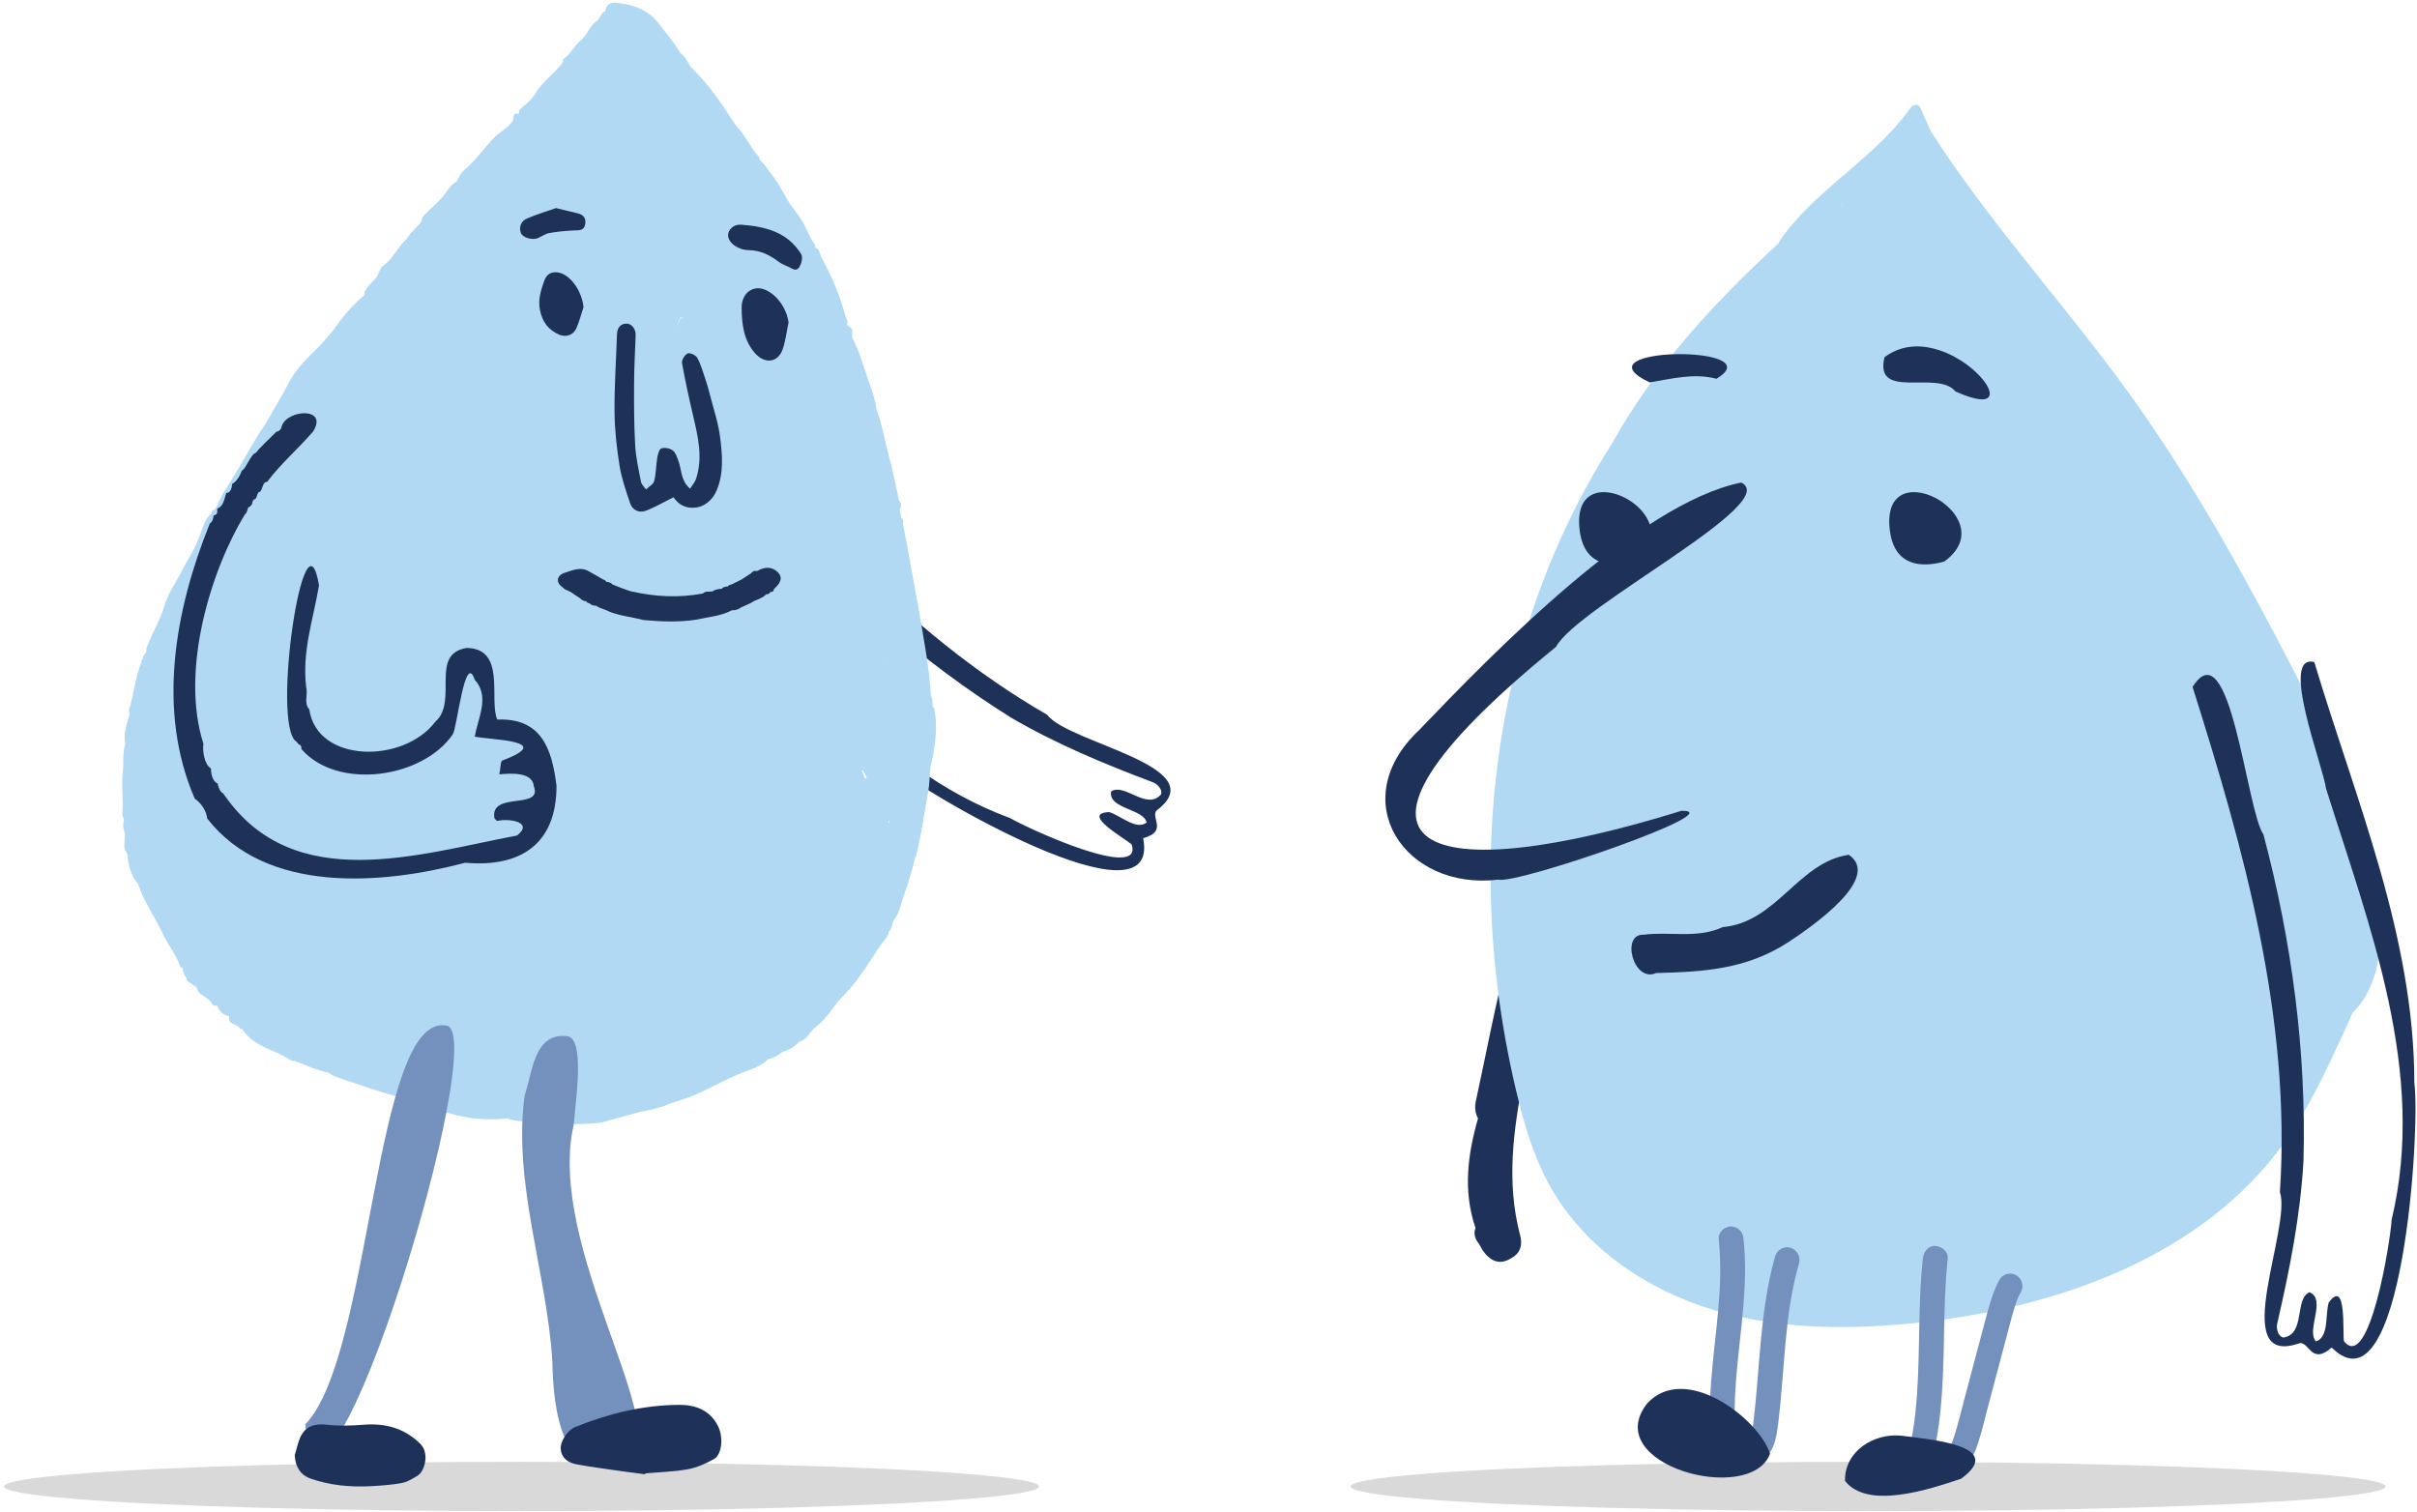<svg width="518" height="324" viewBox="0 0 518 324" fill="none" xmlns="http://www.w3.org/2000/svg">
<ellipse cx="111.773" cy="318.589" rx="110.899" ry="5.286" fill="#D9D9D9"/>
<ellipse cx="400.36" cy="318.589" rx="110.899" ry="5.286" fill="#D9D9D9"/>
<path d="M316.312 235.918C316.012 237.288 316.112 238.498 316.762 239.708C314.532 247.488 313.522 255.298 316.222 263.188C315.712 264.498 316.192 265.588 316.972 266.608C316.972 266.608 316.972 266.608 316.972 266.598C317.212 267.018 317.452 267.428 317.692 267.848C317.672 267.848 317.662 267.848 317.642 267.838C319.372 270.298 321.442 271.398 324.242 269.428L324.562 269.228C326.112 268.038 326.212 266.388 325.782 264.728C322.782 253.368 324.332 242.108 326.552 230.878C327.802 224.538 329.262 218.248 330.632 211.928C330.432 209.908 331.972 207.888 330.672 205.868C330.672 205.868 330.672 205.868 330.682 205.868C330.682 204.318 330.792 202.738 329.662 201.458C329.682 201.468 329.692 201.478 329.712 201.498C329.942 198.908 329.822 196.408 327.802 194.428C327.902 193.768 327.912 193.158 327.082 192.958C326.942 193.558 326.792 194.158 326.652 194.768C326.452 196.298 326.202 197.828 325.922 199.338C326.202 197.818 326.452 196.298 326.652 194.768C323.892 197.718 323.982 201.758 323.062 205.268C320.442 215.388 318.542 225.698 316.312 235.928V235.918Z" fill="#1E3158"/>
<path d="M324.952 233.858C326.642 240.968 328.722 248.058 332.302 254.418C339.722 267.598 353.162 276.588 367.552 280.848C381.932 285.108 397.252 285.048 412.142 283.368C441.572 280.048 472.182 269.138 489.562 244.868C494.702 237.698 498.472 229.628 502.162 221.598C502.862 220.068 503.572 218.518 504.232 216.958L504.262 217.028C510.162 211.078 510.852 201.658 509.832 193.288C507.692 175.778 499.792 159.588 491.702 143.958C481.032 123.348 469.772 102.968 456.202 84.188C442.532 65.268 426.572 48.048 413.972 28.388C413.932 28.328 413.892 28.268 413.852 28.198C413.082 26.478 412.302 24.768 411.532 23.048C411.132 22.168 409.972 22.398 409.512 23.048C407.682 25.658 405.542 28.028 403.272 30.258C399.232 34.218 394.792 37.718 390.602 41.518C388.492 43.428 386.442 45.418 384.562 47.568C383.272 49.038 382.022 50.568 381.042 52.268C367.292 64.958 354.562 78.688 345.542 94.948C335.922 110.018 328.842 126.798 324.572 144.228C317.392 173.508 317.992 204.538 324.952 233.868V233.858ZM394.772 44.058C394.692 44.138 394.612 44.208 394.532 44.288C394.592 44.178 394.652 44.068 394.712 43.968C394.732 43.998 394.752 44.038 394.772 44.068V44.058Z" fill="#B1D9F4"/>
<path d="M433.082 276.948C432.932 277.228 432.792 277.508 432.652 277.788C432.582 277.928 432.522 278.078 432.452 278.218C432.662 277.778 432.482 278.138 432.452 278.238C432.192 278.898 431.952 279.568 431.742 280.248C431.342 281.518 431.012 282.798 430.672 284.088C429.912 286.948 429.152 289.798 428.402 292.658C427.652 295.468 426.912 298.288 426.162 301.098C425.472 303.688 424.862 306.318 424.062 308.878C423.222 311.568 421.992 314.348 419.712 316.118C419.132 316.568 418.602 316.898 417.832 316.898C417.182 316.898 416.402 316.608 415.952 316.118C415.072 315.168 414.782 313.268 415.952 312.358C416.372 312.028 416.762 311.678 417.102 311.278C417.182 311.188 417.282 311.078 417.352 310.978C417.022 311.478 417.222 311.148 417.292 311.038C417.452 310.788 417.622 310.538 417.762 310.288C417.892 310.058 418.022 309.818 418.132 309.578C418.192 309.458 418.252 309.338 418.302 309.218C418.342 309.138 418.502 308.728 418.372 309.068C418.242 309.408 418.392 308.998 418.432 308.918C418.482 308.788 418.532 308.668 418.572 308.538C418.672 308.248 418.772 307.958 418.872 307.668C419.682 305.128 420.282 302.518 420.972 299.948C422.462 294.318 423.962 288.698 425.452 283.068C426.252 280.058 427.032 277.038 428.502 274.278C429.162 273.048 430.962 272.568 432.142 273.328C433.392 274.128 433.802 275.648 433.092 276.968L433.082 276.948Z" fill="#7490BC"/>
<path d="M417.432 269.688C416.262 280.618 417.002 291.658 415.842 302.588C415.502 305.808 415.022 309.009 414.292 312.169C413.982 313.529 412.352 314.458 411.022 314.028C409.602 313.568 408.832 312.208 409.162 310.758C409.462 309.438 409.732 308.118 409.952 306.778C410.062 306.108 410.162 305.448 410.262 304.778C410.262 304.748 410.322 304.338 410.282 304.628C410.242 304.948 410.312 304.429 410.312 304.359C410.362 303.979 410.402 303.609 410.452 303.229C410.752 300.539 410.932 297.839 411.052 295.139C411.292 289.709 411.282 284.268 411.482 278.838C411.592 275.788 411.782 272.739 412.102 269.699C412.252 268.319 413.222 266.968 414.762 267.038C416.072 267.098 417.582 268.219 417.422 269.699L417.432 269.688Z" fill="#7490BC"/>
<path d="M385.572 270.678C384.762 273.528 384.152 276.418 383.682 279.338C383.572 280.038 383.462 280.738 383.362 281.438C383.342 281.608 383.312 281.768 383.292 281.938C383.352 281.448 383.292 281.888 383.292 281.978C383.242 282.388 383.192 282.808 383.142 283.218C382.972 284.668 382.822 286.128 382.682 287.578C382.132 293.458 381.812 299.358 381.072 305.218C380.882 306.688 380.702 308.188 380.172 309.588C379.512 311.318 378.562 312.638 377.082 313.758C375.972 314.598 374.062 313.968 373.442 312.808C372.702 311.408 373.202 310.068 374.392 309.168C373.862 309.568 374.432 309.078 374.562 308.948C374.922 308.598 374.532 309.028 374.502 309.048C374.602 308.978 374.692 308.768 374.762 308.658C374.892 308.438 375.002 308.208 375.122 307.988C375.292 307.658 374.972 308.438 375.072 308.088C375.122 307.928 375.182 307.778 375.232 307.628C375.402 307.088 375.522 306.538 375.622 305.988C375.672 305.728 375.702 305.468 375.752 305.198C375.812 304.818 375.692 305.698 375.732 305.318C375.752 305.118 375.782 304.918 375.802 304.728C376.142 301.898 376.392 299.068 376.622 296.228C377.102 290.368 377.532 284.498 378.422 278.678C378.912 275.508 379.552 272.358 380.432 269.278C380.812 267.938 382.332 266.978 383.702 267.418C385.072 267.858 385.962 269.258 385.562 270.688L385.572 270.678Z" fill="#7490BC"/>
<path d="M373.662 265.518C374.722 275.378 372.942 285.208 372.122 295.018C371.892 297.818 371.742 300.628 371.752 303.438C371.752 304.828 370.522 306.158 369.092 306.098C367.652 306.038 366.442 304.928 366.432 303.438C366.392 293.538 368.402 283.778 368.652 273.898C368.722 271.098 368.642 268.298 368.342 265.518C368.192 264.128 369.672 262.798 371.002 262.858C372.572 262.928 373.502 264.028 373.662 265.518Z" fill="#7490BC"/>
<path d="M488.612 255.468C491.212 263.038 477.472 292.928 492.472 287.998C494.872 286.908 495.082 292.898 499.712 288.808C514.972 304.068 518.752 241.688 517.432 232.118C517.412 200.568 504.842 171.458 495.992 141.898C488.392 139.998 497.942 164.378 498.502 169.008C507.832 198.668 520.142 229.758 512.572 261.388C512.232 266.598 507.742 294.188 502.342 287.448C502.022 285.358 502.942 273.918 499.082 279.168C498.292 281.668 499.192 286.518 496.372 287.498C494.122 285.238 498.682 278.508 494.972 276.958C491.672 278.348 494.172 285.988 489.342 286.668C488.182 286.408 487.842 284.768 488.022 283.768C490.692 272.188 492.992 260.698 493.672 248.808C494.322 225.398 491.162 201.708 485.092 178.848C481.452 173.748 478.022 134.358 469.902 147.228C480.852 181.908 491.082 218.078 488.622 255.448L488.612 255.468Z" fill="#1E3158"/>
<path d="M303.982 156.618C288.132 171.758 301.142 190.918 321.072 188.528C324.972 189.638 371.512 173.578 360.352 173.778C307.212 190.308 277.622 184.068 333.472 138.638C337.952 130.088 382.292 107.648 373.132 103.408L373.162 103.428C351.162 107.878 320.072 139.828 303.992 156.628L303.982 156.618Z" fill="#1E3158"/>
<path d="M367.852 81.178C380.272 73.808 337.082 74.239 353.562 81.959C358.252 81.178 363.092 79.909 367.852 81.178Z" fill="#1E3158"/>
<path d="M403.882 76.558C401.572 85.959 415.262 79.178 419.062 83.888C437.532 92.239 417.082 66.678 403.882 76.558Z" fill="#1E3158"/>
<path d="M354.952 208.548C365.112 208.298 374.312 207.758 383.252 201.938C388.442 198.538 403.392 188.138 396.222 183.198C385.392 184.778 380.792 197.698 369.182 198.708C363.812 201.228 357.882 199.598 352.212 200.338C347.342 200.118 350.042 210.728 354.952 208.548Z" fill="#1E3158"/>
<path d="M405.162 114.608C406.342 120.868 411.253 121.858 416.673 120.358C430.222 110.608 401.882 95.628 405.162 114.608Z" fill="#1E3158"/>
<path d="M338.692 114.608C339.872 120.868 344.782 121.858 350.202 120.358C363.752 110.608 335.412 95.628 338.692 114.608Z" fill="#1E3158"/>
<path d="M407.492 307.708C412.752 308.448 430.372 309.638 420.272 316.938C413.482 319.198 400.312 323.628 395.422 317.408C395.242 311.068 401.612 307.078 407.492 307.708Z" fill="#1E3158"/>
<path d="M353.042 300.758C361.242 291.938 377.012 304.148 379.342 311.588C375.132 322.748 342.652 313.928 353.042 300.758Z" fill="#1E3158"/>
<g clip-path="url(#clip0_1412_37)">
<path d="M224.443 153.229C229.073 159.289 260.013 164.199 248.173 173.479C246.043 174.799 250.673 178.139 244.993 179.639C249.023 199.789 197.603 169.819 190.713 163.719C165.723 147.029 149.313 121.689 130.573 99.059C133.083 92.029 147.353 112.479 150.733 115.369C169.303 138.439 187.423 164.619 216.483 175.339C220.783 177.829 245.023 188.849 242.543 181.009C241.053 179.659 231.503 174.329 237.713 174.049C240.103 174.739 243.483 178.019 245.743 176.299C245.143 173.319 237.403 173.379 238.143 169.619C240.993 167.739 245.713 173.759 248.803 170.289C249.213 169.229 248.093 168.099 247.203 167.709C236.613 163.709 226.303 159.449 216.523 153.709C197.633 141.849 180.533 126.829 165.643 109.939C163.523 104.359 134.133 80.829 148.623 81.199C170.313 108.199 193.553 135.419 224.463 153.219L224.443 153.229Z" fill="#1E3158"/>
<path d="M26.773 179.539C26.653 180.699 26.383 181.879 27.243 182.909C27.523 185.209 27.893 187.479 29.503 189.309C29.863 190.219 30.223 191.119 30.583 192.029C31.933 194.819 33.653 197.459 34.933 200.209C36.023 202.579 37.793 204.559 38.563 207.059C38.653 207.359 38.873 207.309 39.083 207.319C39.123 208.179 39.483 208.929 39.953 209.629C39.953 210.509 40.873 210.509 41.283 211.009C41.523 211.299 42.133 211.429 42.193 211.709C42.563 213.579 44.833 213.619 45.483 215.209C45.633 215.569 46.163 215.549 46.573 215.549C47.013 216.749 47.783 217.569 49.113 217.769C48.703 219.629 50.693 219.409 51.363 220.339C51.503 220.539 51.943 220.529 52.083 220.739C54.223 224.049 58.003 224.809 61.153 226.519C61.763 226.849 62.313 227.449 63.123 227.379C65.523 228.249 67.833 229.379 70.363 229.899C71.943 230.989 73.803 231.359 75.563 231.999C80.683 233.809 85.883 235.359 91.163 236.619C92.393 237.219 93.673 237.749 94.973 238.189C99.223 239.629 103.773 240.179 108.243 239.769C108.403 239.749 108.573 239.729 108.733 239.709C111.053 240.619 113.553 240.229 115.953 240.529C119.923 241.019 123.933 241.039 127.923 240.719C129.123 240.629 130.313 240.169 131.493 239.859C133.383 239.349 135.273 238.829 137.163 238.309C139.473 237.869 141.763 237.389 143.903 236.389C145.853 235.739 147.813 235.239 149.713 234.329C153.253 232.619 156.733 230.729 160.453 229.379C161.963 228.839 163.463 228.189 164.633 226.999C164.613 226.949 164.593 226.909 164.573 226.859C164.593 226.899 164.613 226.949 164.633 226.999C165.793 226.839 166.733 226.209 167.613 225.489C169.013 225.059 170.273 224.389 171.283 223.289C173.033 222.809 173.583 221.009 174.893 220.039C177.243 218.329 178.503 215.649 180.533 213.629C182.903 211.279 184.833 208.519 186.653 205.709C187.363 204.619 188.083 203.539 188.803 202.449C189.443 201.569 190.343 200.859 190.463 199.679C191.233 199.079 191.153 198.119 191.453 197.329C192.773 195.859 193.023 193.939 193.613 192.169C193.983 191.069 194.373 189.979 194.753 188.889C194.733 188.859 194.703 188.819 194.683 188.789C194.773 188.569 194.853 188.359 194.933 188.139C195.353 186.969 195.673 185.759 195.923 184.539C195.983 184.229 196.043 183.919 196.103 183.599C196.143 183.669 196.183 183.749 196.223 183.819C197.453 179.199 198.023 174.449 198.913 169.759C199.233 168.069 199.223 166.329 199.373 164.609C199.423 164.389 199.473 164.169 199.523 163.949C199.983 161.919 200.313 160.199 200.503 158.109C200.693 156.059 200.633 154.019 200.263 151.989C200.223 151.789 200.083 151.629 199.903 151.529C199.873 151.089 199.853 150.649 199.823 150.209C199.783 149.799 199.703 149.429 199.513 149.139C199.323 145.869 198.903 142.619 198.383 139.389C197.263 132.359 195.923 125.359 194.673 118.349C194.383 116.759 194.083 115.069 193.723 113.339C193.643 112.979 193.573 112.619 193.493 112.259C193.493 112.259 193.493 112.259 193.493 112.249C193.543 112.069 193.583 111.869 193.583 111.679C193.573 111.429 193.473 111.199 193.213 111.059C193.083 110.529 192.953 109.999 192.813 109.469V109.269C193.183 108.559 193.223 107.869 192.663 107.229C191.973 104.139 191.383 101.039 190.563 97.979C189.643 94.529 189.063 90.999 187.833 87.629C187.473 85.189 186.603 82.899 185.783 80.589C184.833 77.909 184.133 75.139 182.753 72.629C182.473 72.119 182.663 71.659 182.633 71.169C182.863 70.219 181.793 70.119 181.533 69.499C181.863 68.839 181.333 68.369 181.193 67.799C180.043 63.349 178.233 59.169 176.033 55.159C175.643 54.449 175.793 53.359 174.713 53.089C174.713 52.919 174.793 52.699 174.713 52.589C173.243 50.519 172.563 48.029 170.983 45.979C170.193 44.949 169.343 43.869 168.693 42.709C167.543 40.659 166.413 38.599 164.903 36.789C164.673 36.459 164.443 36.119 164.213 35.789C163.733 35.239 163.253 34.689 162.773 34.139C162.753 33.969 162.783 33.749 162.683 33.649C160.933 31.829 159.983 29.449 158.313 27.559C157.123 26.209 156.213 24.609 155.203 23.099C153.183 20.079 150.943 17.239 148.363 14.669C147.353 13.659 147.083 12.109 145.783 11.359C144.523 9.089 142.783 7.169 141.223 5.109C138.913 2.039 135.723 0.989 132.153 0.589C130.803 0.439 129.893 0.999 129.713 2.439C128.593 2.729 128.693 4.109 127.773 4.569C126.273 5.689 125.793 7.649 124.353 8.789C122.963 9.889 122.293 11.619 120.793 12.609C120.633 12.719 120.663 13.129 120.603 13.399C118.823 15.839 116.183 17.489 114.653 20.189C113.943 21.439 112.583 22.329 111.513 23.379C111.423 23.479 111.323 23.579 111.233 23.679C111.233 23.909 111.233 24.139 111.233 24.369C111.123 24.369 111.003 24.369 110.893 24.369C109.723 24.249 110.193 25.409 109.893 25.879C108.933 27.419 107.303 28.129 106.083 29.339C103.763 31.659 101.953 34.429 99.393 36.539C98.703 37.109 98.353 38.099 97.853 38.909C97.003 39.369 96.403 40.029 95.863 40.849C94.563 42.839 92.653 44.289 91.023 45.989C90.583 46.449 90.333 46.799 90.363 47.389C89.393 48.779 87.943 49.769 87.093 51.269C85.173 52.989 84.213 55.539 81.993 57.059C81.383 57.479 81.263 58.719 80.633 59.499C79.883 60.419 78.883 61.129 78.373 62.239C78.283 62.349 78.193 62.449 78.103 62.549C78.103 62.779 78.093 63.009 78.083 63.239C75.453 65.529 73.203 68.149 71.243 71.029C70.263 72.139 69.333 73.289 68.303 74.329C66.033 76.619 63.593 78.849 62.093 81.689C60.413 84.879 58.573 87.949 56.753 91.049C54.633 94.159 52.843 97.469 50.933 100.709C49.933 102.409 48.843 104.049 47.803 105.729C47.283 106.779 46.763 107.839 46.243 108.889C46.153 108.999 46.063 109.119 45.973 109.239L45.943 109.279C45.523 109.319 45.303 109.529 45.373 109.969C45.373 109.969 45.303 110.049 45.303 110.059C44.163 110.979 43.703 112.369 43.253 113.629C42.573 115.519 41.793 117.439 40.783 119.069C39.593 120.989 38.723 123.069 37.523 124.979C36.613 126.439 35.743 128.129 35.253 129.829C34.413 132.739 32.773 135.269 31.763 138.069C31.593 138.529 31.193 138.939 31.423 139.489C31.273 140.119 30.443 140.459 30.653 141.249C30.343 141.389 30.303 141.649 30.303 141.939C28.983 145.209 28.723 148.759 27.633 152.089C27.553 152.319 27.723 152.629 27.783 152.899C27.303 155.059 26.333 157.149 26.863 159.449C26.183 161.369 26.583 163.389 26.323 165.349C25.933 168.349 26.543 171.359 26.203 174.349C26.133 174.979 26.753 175.479 26.513 176.139C26.083 177.309 26.933 178.389 26.763 179.549L26.773 179.539ZM189.493 141.189C189.453 141.079 189.413 140.979 189.373 140.869C189.393 140.879 189.423 140.889 189.443 140.899C189.453 140.999 189.473 141.089 189.493 141.189ZM190.503 176.339C190.473 176.179 190.453 176.029 190.433 175.869C190.523 175.959 190.603 176.059 190.683 176.169C190.633 176.209 190.573 176.249 190.533 176.309C190.533 176.319 190.513 176.329 190.503 176.339ZM182.133 107.559C182.133 107.559 182.133 107.609 182.133 107.649C182.133 107.649 182.133 107.589 182.133 107.559ZM185.783 166.719C185.653 166.769 185.543 166.839 185.453 166.939C185.213 166.359 184.973 165.789 184.723 165.209C184.773 165.169 184.813 165.119 184.853 165.079C184.973 165.249 185.093 165.419 185.193 165.609C185.403 165.969 185.593 166.349 185.773 166.719H185.783ZM194.603 127.529C194.603 127.529 194.593 127.529 194.583 127.529C194.583 127.469 194.583 127.409 194.573 127.349C194.583 127.409 194.593 127.469 194.603 127.539V127.529ZM158.293 42.189C158.293 42.189 158.303 42.119 158.313 42.079C158.313 42.119 158.303 42.149 158.293 42.189ZM164.033 203.289C164.033 203.289 164.043 203.219 164.053 203.189C164.053 203.219 164.043 203.259 164.033 203.289ZM144.933 70.219C145.023 69.579 145.593 68.959 145.673 68.229C145.763 68.299 145.793 68.259 145.743 68.099C145.743 68.079 145.733 68.069 145.723 68.049C145.723 68.049 145.713 68.019 145.703 67.999C145.703 68.009 145.713 68.029 145.723 68.049C146.203 68.199 146.513 68.159 146.683 67.759C146.513 68.179 146.203 68.249 145.753 68.259C145.723 68.939 145.043 69.549 144.933 70.219ZM119.533 150.459C119.663 150.909 119.793 151.359 119.923 151.799C119.793 151.349 119.663 150.899 119.533 150.459ZM48.753 212.779C48.793 212.859 48.843 212.949 48.883 213.029C48.843 212.949 48.803 212.859 48.763 212.779H48.753Z" fill="#B1D9F4"/>
<path d="M112.443 234.789C114.183 229.489 114.493 221.339 121.503 222.069C125.393 222.469 123.443 235.279 122.943 241.089C116.993 267.329 144.583 306.379 134.773 313.599C120.133 318.799 118.603 301.979 118.373 291.639C117.173 272.719 109.893 253.529 112.443 234.789Z" fill="#7490BC"/>
<path d="M65.423 305.279C79.703 290.639 80.133 217.319 95.533 219.799C105.783 220.119 69.493 339.299 65.423 305.279Z" fill="#7490BC"/>
<path d="M144.343 106.579C145.313 107.999 146.813 109.099 149.193 108.779C151.163 108.509 152.783 106.999 153.553 105.199C155.173 101.419 154.803 97.539 154.333 93.719C153.953 90.629 152.913 87.619 152.143 84.579C151.853 83.439 151.533 82.309 151.153 81.199C150.643 79.669 150.203 78.089 149.443 76.689C149.133 76.129 147.893 75.549 147.393 75.749C146.783 75.999 146.053 77.149 146.163 77.769C146.833 81.559 147.663 85.329 148.543 89.089C149.593 93.579 150.683 98.069 149.163 102.659C148.933 103.359 148.383 103.959 147.893 104.729C145.883 103.049 146.113 100.739 145.403 98.809C145.103 97.999 144.813 97.019 144.193 96.549C143.583 96.079 142.463 95.869 141.743 96.099C141.273 96.249 140.983 97.369 140.863 98.089C140.583 99.749 140.613 101.479 140.203 103.099C140.023 103.799 139.063 104.299 138.453 104.899C138.083 104.369 137.493 103.869 137.383 103.289C136.873 100.669 136.273 98.029 136.123 95.369C135.873 90.969 135.873 86.539 135.893 82.129C135.913 78.699 136.103 75.269 136.233 71.849C136.283 70.529 135.373 69.349 134.273 69.359C132.983 69.359 132.263 70.269 132.223 71.699C132.053 77.209 131.653 82.719 131.703 88.219C131.733 92.079 132.163 95.969 132.773 99.779C133.213 102.519 134.153 105.189 135.033 107.829C135.533 109.319 136.923 109.989 138.323 109.489C140.323 108.769 142.173 107.649 144.333 106.579H144.343Z" fill="#1E3158"/>
<path d="M138.293 315.779C141.313 315.509 144.373 315.439 147.343 314.909C149.293 314.559 151.213 313.719 152.963 312.749C154.763 311.759 155.043 308.059 153.933 305.759C152.203 302.189 149.013 301.079 145.533 301.099C137.803 301.139 130.393 302.969 123.243 305.869C121.593 306.539 120.003 308.979 120.173 310.619C120.383 312.639 121.863 313.529 123.603 313.849C126.803 314.439 130.043 314.849 133.263 315.319C134.933 315.559 136.603 315.759 138.273 315.979C138.273 315.909 138.283 315.849 138.293 315.779Z" fill="#1E3158"/>
<path d="M63.163 311.879C63.293 314.279 64.293 316.109 66.593 316.909C70.753 318.359 75.083 318.759 79.463 318.529C81.703 318.409 83.963 318.249 86.163 317.839C87.333 317.619 88.443 316.899 89.503 316.269C90.973 315.399 92.133 311.489 90.083 309.459C86.673 306.069 82.563 304.989 77.873 305.359C75.273 305.569 72.613 305.649 70.023 305.359C66.743 305.009 64.863 306.029 63.913 309.279C63.663 310.139 63.413 310.999 63.163 311.869V311.879Z" fill="#1E3158"/>
<path d="M168.993 69.089C168.603 66.129 166.493 63.079 163.853 62.049C161.343 61.069 158.893 62.829 158.943 66.059C158.993 69.469 159.343 72.929 161.843 75.729C163.873 78.009 166.663 77.789 167.693 74.959C168.373 73.089 168.583 71.059 169.003 69.099L168.993 69.089Z" fill="#1E3158"/>
<path d="M125.053 65.799C124.713 62.439 122.323 58.939 119.743 58.419C118.223 58.109 117.143 58.759 116.663 60.119C115.943 62.159 115.253 64.179 115.733 66.499C116.243 69.029 117.543 70.709 119.813 71.709C121.313 72.369 122.903 71.809 123.533 70.339C124.163 68.879 124.563 67.319 125.063 65.809L125.053 65.799Z" fill="#1E3158"/>
<path d="M156.043 50.489C156.103 52.059 158.173 53.589 160.533 53.619C162.983 53.649 164.953 54.669 166.853 56.079C167.703 56.719 168.793 57.039 169.733 57.569C170.903 58.229 171.333 57.299 171.623 56.589C171.873 55.969 172.023 54.989 171.713 54.489C168.763 49.689 163.953 48.529 158.813 48.159C157.233 48.039 155.993 49.229 156.043 50.489Z" fill="#1E3158"/>
<path d="M119.153 44.599C117.383 45.219 115.123 45.899 112.963 46.819C111.733 47.349 111.153 48.569 111.623 49.909C111.993 50.969 114.133 51.529 115.313 51.019C116.133 50.659 116.903 50.089 117.753 49.939C119.483 49.629 121.243 49.479 123.003 49.389C124.053 49.339 125.133 49.479 125.403 48.139C125.653 46.909 125.163 46.049 123.883 45.739C122.523 45.409 121.163 45.089 119.153 44.599Z" fill="#1E3158"/>
<path d="M65.613 147.239C66.063 148.859 65.033 150.619 66.283 152.049C67.973 163.599 86.433 163.689 93.273 154.719C98.323 150.259 91.933 140.139 100.043 138.869C108.573 139.019 104.723 150.059 106.573 154.219C115.823 153.869 118.263 160.109 119.273 168.459C119.253 181.079 111.373 185.939 99.693 184.909C81.643 189.679 56.953 191.579 44.403 175.419C44.263 173.899 43.193 172.159 41.743 171.179C33.553 152.319 37.473 130.749 44.973 112.179C45.503 111.939 45.743 110.999 45.783 110.449C46.753 110.349 46.553 109.649 46.563 108.989C47.983 108.539 48.093 106.649 48.523 105.649C49.383 105.709 49.713 104.519 49.763 103.709C50.873 103.109 51.533 101.699 51.823 100.879C52.603 100.539 53.203 98.549 54.453 97.199C54.683 97.329 55.223 96.619 55.553 96.179C55.473 96.299 55.913 95.829 56.083 95.669C56.003 95.759 56.463 95.269 56.603 95.129C56.553 95.219 56.993 94.729 57.133 94.599C57.083 94.679 57.533 94.209 57.673 94.069C57.613 94.149 58.063 93.679 58.203 93.539C58.153 93.609 58.603 93.149 58.743 93.009C58.703 93.119 59.143 92.609 59.283 92.479C59.553 92.659 60.343 91.989 60.353 91.419C61.413 87.729 70.513 87.139 67.073 92.519C63.833 96.259 60.023 99.539 57.243 103.289C56.183 103.269 56.403 104.849 55.673 105.439C55.083 105.329 55.213 106.659 54.603 107.019C54.433 106.829 53.953 107.609 54.053 108.009C53.893 108.189 53.743 108.389 53.553 108.609C52.943 108.559 53.143 109.839 52.513 110.219C45.183 122.169 38.563 143.729 43.603 159.429C43.373 160.639 43.683 163.759 45.203 164.709C45.223 165.419 45.343 167.389 46.683 167.939C46.613 168.419 47.323 169.979 47.743 169.949C47.903 170.169 48.063 170.389 48.223 170.609V170.589C63.073 191.779 89.493 183.139 110.833 179.059C114.483 176.149 108.993 175.339 106.533 175.959C106.453 175.879 106.173 175.609 105.973 175.419C104.883 169.479 116.353 173.679 114.413 168.529C114.153 165.409 109.563 165.739 107.003 165.959C107.243 165.079 107.213 163.639 107.553 163.039C119.213 158.679 105.533 158.629 101.753 157.889C102.333 154.219 104.803 149.839 102.203 146.239C102.253 146.339 101.853 145.819 101.733 145.679C99.663 139.459 97.953 156.039 97.043 157.379C90.583 166.819 72.313 169.449 64.593 160.539C64.693 160.289 64.533 159.589 63.973 159.529C64.103 159.579 63.653 159.129 63.523 158.949C58.053 155.519 65.273 107.159 68.373 125.459C67.073 132.999 64.723 139.579 65.613 147.219V147.239Z" fill="#1E3158"/>
<path d="M129.783 130.729C132.233 131.959 135.203 132.179 137.923 132.889C141.713 133.229 145.503 133.389 149.283 132.799C151.863 132.209 154.653 132.029 156.893 130.769C156.893 130.789 156.873 130.799 156.863 130.809C157.633 130.809 158.293 130.599 158.823 130.189C159.503 129.879 160.193 129.569 160.873 129.259L160.923 129.239C160.923 129.239 160.923 129.239 160.913 129.239C161.143 129.089 161.373 128.949 161.613 128.799C161.613 128.809 161.603 128.829 161.593 128.839C162.043 128.639 162.483 128.439 162.933 128.249C163.153 128.129 163.373 127.999 163.603 127.879C163.843 127.689 164.093 127.489 164.333 127.299L164.303 127.379C164.723 127.329 165.023 127.189 165.053 126.849C165.053 126.879 165.053 126.899 165.063 126.929C165.493 126.839 165.923 126.749 165.803 126.319C167.083 125.129 168.103 123.859 166.493 122.459C165.193 121.329 163.673 121.569 162.233 122.409C161.533 122.209 161.233 122.569 160.913 122.909L160.873 122.929C160.643 123.079 160.423 123.229 160.193 123.379C159.943 123.539 159.703 123.699 159.453 123.859L159.503 123.819C159.263 123.979 159.023 124.139 158.783 124.299C158.783 124.289 158.793 124.279 158.803 124.259C158.133 124.599 157.453 124.929 156.783 125.269C156.783 125.269 156.783 125.269 156.793 125.269C156.453 125.339 156.093 125.399 156.023 125.689C155.483 125.719 154.963 125.799 154.683 126.189C153.963 126.239 153.253 126.309 152.743 126.739C152.053 126.899 151.163 126.609 150.653 127.199C145.443 128.189 140.313 127.899 135.223 126.729L135.283 126.769C134.813 126.609 134.343 126.439 133.863 126.279C133.413 126.109 132.963 125.939 132.513 125.769C132.093 125.599 131.673 125.429 131.253 125.259C130.953 124.879 130.493 124.709 129.893 124.709C129.873 124.389 129.483 124.289 129.163 124.139C128.123 123.549 127.113 122.929 126.053 122.369C124.293 121.439 122.593 122.279 121.103 122.729C119.733 123.149 119.073 124.189 119.953 125.349C120.313 125.659 120.673 125.969 121.033 126.279L121.073 126.299C121.493 126.499 121.913 126.699 122.333 126.889C122.563 127.049 122.793 127.209 123.023 127.359L122.943 127.309C123.203 127.479 123.453 127.649 123.713 127.829L123.663 127.779C123.903 127.939 124.143 128.109 124.383 128.269C124.673 128.619 125.073 128.829 125.643 128.859C125.713 129.149 126.013 129.249 126.363 129.309C126.663 129.689 127.183 129.799 127.743 129.839C127.743 129.829 127.733 129.819 127.723 129.809C127.953 129.949 128.193 130.089 128.423 130.219L128.463 130.239C128.463 130.239 128.453 130.239 128.443 130.229C128.903 130.399 129.353 130.569 129.813 130.739L129.783 130.729Z" fill="#1E3158"/>
</g>
<defs>
<clipPath id="clip0_1412_37">
<rect width="484.04" height="318.02" fill="white" transform="translate(26.183 0.569)"/>
</clipPath>
</defs>
</svg>
